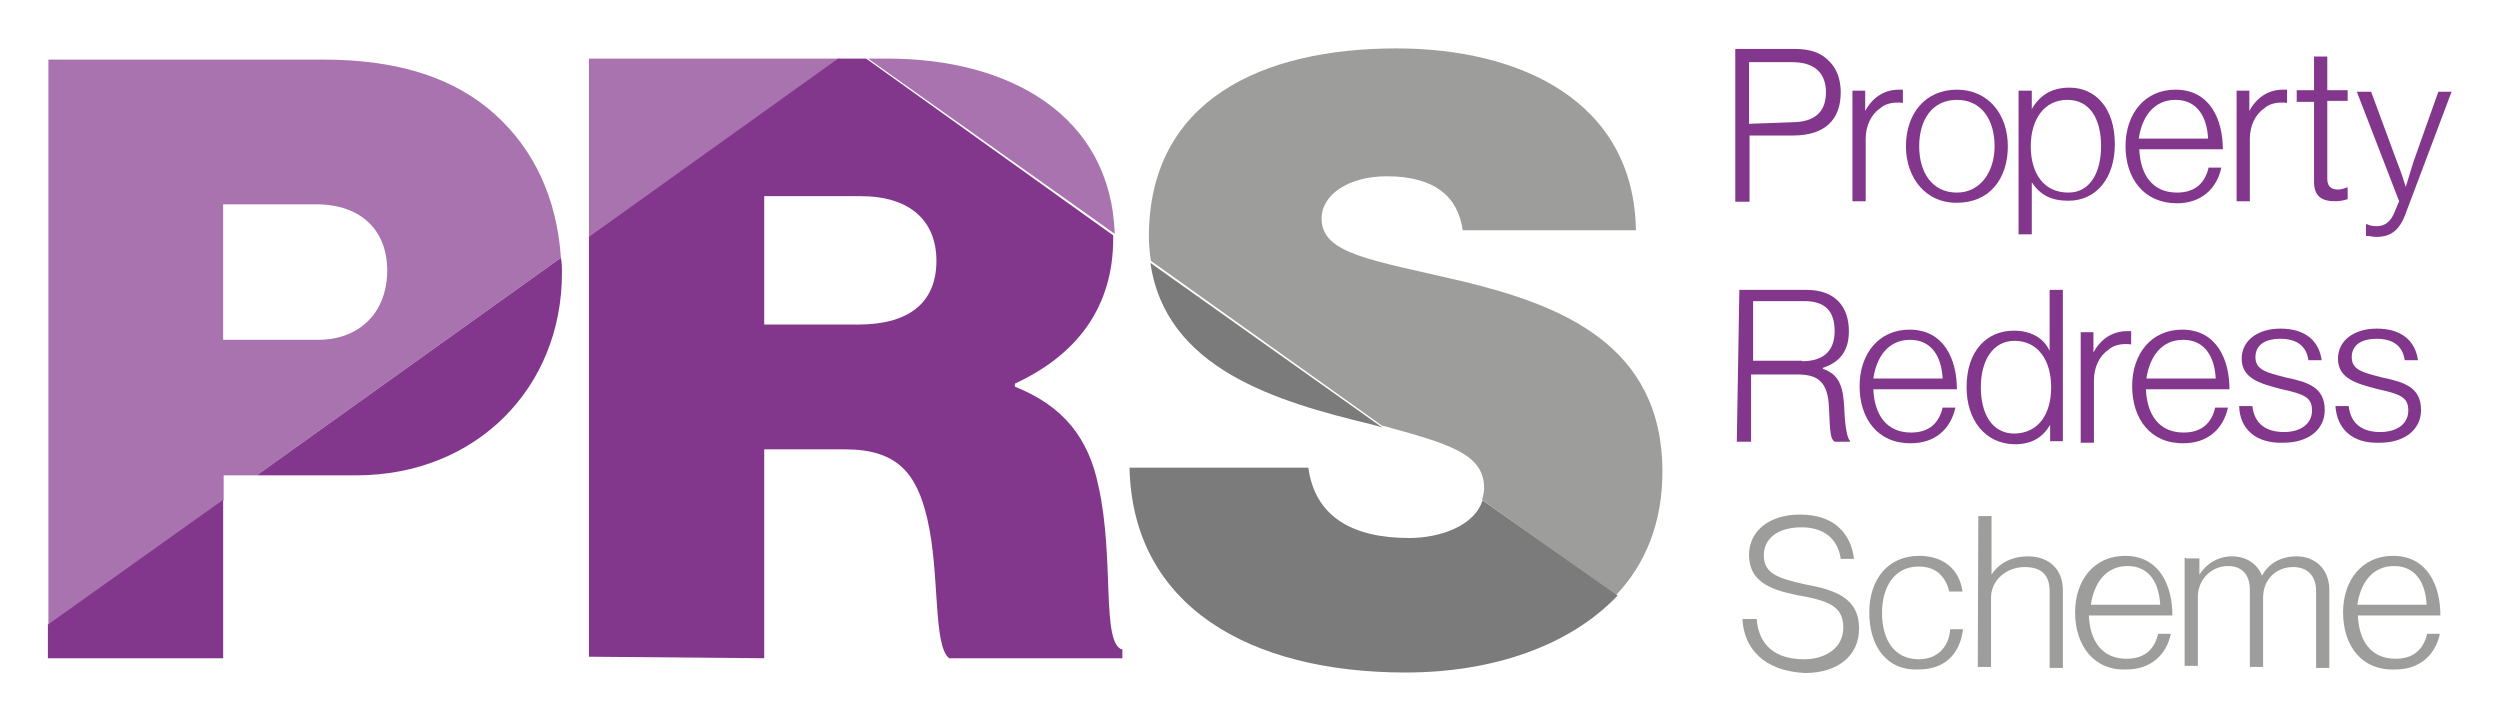 <?xml version="1.0" encoding="utf-8"?>
<!-- Generator: Adobe Illustrator 25.3.0, SVG Export Plug-In . SVG Version: 6.00 Build 0)  -->
<svg version="1.1" id="Layer_1" xmlns="http://www.w3.org/2000/svg" xmlns:xlink="http://www.w3.org/1999/xlink" x="0px" y="0px"
	 width="490.7px" height="140px" viewBox="0 0 490.7 140" style="enable-background:new 0 0 490.7 140;" xml:space="preserve">
<style type="text/css">
	.st0{fill:#FFFFFF;}
	.st1{fill:#82368C;}
	.st2{fill:#9D9D9C;}
	.st3{fill:#A873AF;}
	.st4{fill:#7C7B7B;}
</style>
<g>
	<rect class="st0" width="490.7" height="140"/>
	<g>
		<g>
			<path class="st1" d="M340.5,9.6h11.7c3.4,0,5.5,0.9,7,2.6c1.3,1.3,2.1,3.4,2.1,5.9c0,5.5-3.2,8.5-9.4,8.5h-8.5v13h-2.8V9.6z
				 M351.6,24c4.9,0,6.8-2.3,6.8-5.9c0-3.8-2.3-5.9-6.6-5.9h-8.5v12.1L351.6,24L351.6,24z"/>
			<path class="st1" d="M363.5,17.8h2.6v4l0,0c1.3-2.5,3.6-4.2,6.6-4.2c0.4,0,0.6,0,0.8,0v2.6c-1.5-0.2-3.4,0-4.5,1.1
				c-1.7,1.1-2.8,3.4-2.8,5.9v12.3h-2.6V17.8L363.5,17.8z"/>
			<path class="st1" d="M374.1,28.7c0-6.4,3.8-11.1,10-11.1c6.2,0,10,4.9,10,11.1c0,6.4-3.6,11.1-10,11.1
				C378.1,39.9,374.1,35,374.1,28.7 M391.5,28.7c0-5.1-2.5-9.1-7.4-9.1c-4.9,0-7.4,4-7.4,9.1s2.5,9.1,7.4,9.1
				C388.8,37.8,391.5,33.6,391.5,28.7"/>
			<path class="st1" d="M396.2,17.8h2.6v3.6l0,0c1.5-2.6,3.8-4.2,7.4-4.2c5.1,0,8.9,4,8.9,11.1c0,6.6-3.6,11.1-9.1,11.1
				c-3.4,0-5.5-1.1-7.2-3.6l0,0v10.2h-2.6L396.2,17.8L396.2,17.8z M412.4,28.7c0-5.5-2.3-9.1-6.6-9.1c-4.7,0-7.2,4-7.2,9.1
				c0,5.3,2.5,9.1,7.4,9.1C410.4,37.8,412.4,33.6,412.4,28.7"/>
			<path class="st1" d="M417.2,28.7c0-6.4,3.8-11.1,9.8-11.1c6.8,0,9.3,5.9,9.3,11.7h-16.4c0.2,4.9,2.5,8.5,7.4,8.5
				c3.6,0,5.5-1.9,6.2-4.9h2.5c-0.9,4.2-4,7-8.7,7C420.8,39.9,417.2,35,417.2,28.7 M433.4,27.2c-0.2-4.2-2.1-7.6-6.4-7.6
				s-6.6,3.4-7.2,7.6H433.4z"/>
			<path class="st1" d="M438.9,17.8h2.6v4l0,0c1.3-2.5,3.6-4.2,6.6-4.2c0.4,0,0.6,0,0.8,0v2.6c-1.5-0.2-3.4,0-4.5,1.1
				c-1.7,1.1-2.8,3.4-2.8,5.9v12.3h-2.6V17.8L438.9,17.8z"/>
		</g>
		<g>
			<path class="st1" d="M454.2,35.7V20h-3.4v-2.3h3.4v-6.6h2.6v6.6h4v2.1h-4v15.3c0,1.5,0.8,2.1,2.1,2.1c0.6,0,1.3-0.2,1.7-0.4h0.2
				v2.3c-0.8,0.2-1.3,0.4-2.5,0.4C455.7,39.5,454.2,38.5,454.2,35.7"/>
			<path class="st1" d="M464.4,46.3V44h0.2c0.4,0.2,0.9,0.4,1.9,0.4c1.5,0,2.8-0.8,3.6-3l0.8-1.9l-8.3-21.5h2.8l5.1,13.8
				c0.8,1.9,1.7,4.9,1.7,4.9l0,0c0,0,0.9-3,1.5-4.9l4.9-13.8h2.6l-8.9,23.6c-1.3,3.8-3.2,4.9-5.9,4.9
				C465.7,46.5,465.2,46.3,464.4,46.3"/>
		</g>
		<g>
			<path class="st1" d="M341.4,56.9h13.2c5.5,0,8.3,3.2,8.3,8.1c0,3.6-1.5,6-5.1,7.2v0.2c3.2,1.1,4,3.4,4.2,7.9
				c0.2,4.7,0.8,5.9,1.1,6.2v0.2h-3c-0.8-0.6-0.9-1.5-1.1-6.6c-0.2-5.1-2.1-6.6-6.2-6.6h-9.1v13.2h-2.8L341.4,56.9L341.4,56.9z
				 M353.7,70.9c4.3,0,6.4-2.1,6.4-5.9c0-3.8-1.7-5.9-6-5.9h-10v11.7H353.7L353.7,70.9z"/>
			<path class="st1" d="M365,75.8c0-6.4,3.8-11.1,9.8-11.1c6.8,0,9.3,5.9,9.3,11.7h-16.4c0.2,4.9,2.5,8.5,7.4,8.5
				c3.6,0,5.5-1.9,6.2-4.9h2.5c-0.9,4.2-4,7-8.7,7C368.6,87.1,365,82.2,365,75.8 M381.3,74.3c-0.2-4.2-2.1-7.6-6.4-7.6
				s-6.6,3.4-7.2,7.6H381.3z"/>
			<path class="st1" d="M386,76c0-7.2,4-11.1,9.3-11.1c3.4,0,5.9,1.5,7,4l0,0V56.9h2.6v29.7h-2.5v-3.2l0,0c-1.5,2.5-3.6,3.8-7,3.8
				C389.6,87.1,386,82.4,386,76 M402.6,76c0-5.3-2.6-9.1-7.2-9.1c-4.2,0-6.6,3.8-6.6,9.1c0,5.1,2.1,9.1,6.6,9.1
				C400.2,85,402.6,81.2,402.6,76"/>
			<path class="st1" d="M408.3,65.2h2.6v4l0,0c1.3-2.5,3.6-4.2,6.6-4.2c0.4,0,0.6,0,0.8,0v2.6c-1.5-0.2-3.4,0-4.5,1.1
				c-1.7,1.1-2.8,3.4-2.8,5.9v12.3h-2.6V65.2L408.3,65.2z"/>
			<path class="st1" d="M418.5,75.8c0-6.4,3.8-11.1,9.8-11.1c6.8,0,9.3,5.9,9.3,11.7h-16.4c0.2,4.9,2.5,8.5,7.4,8.5
				c3.6,0,5.5-1.9,6.2-4.9h2.5c-0.9,4.2-4,7-8.7,7C422.1,87.1,418.5,82.2,418.5,75.8 M434.9,74.3c-0.2-4.2-2.1-7.6-6.4-7.6
				s-6.6,3.4-7.2,7.6H434.9z"/>
			<path class="st1" d="M439.5,79.7h2.6c0.4,3.6,2.8,5.1,6.2,5.1s5.5-1.7,5.5-4.2s-1.3-3.2-5.9-4.2c-4.3-1.1-7.9-2.1-7.9-6
				c0-3.6,3.2-5.9,7.6-5.9c5.1,0,7.6,2.6,8.1,6.2h-2.6c-0.4-2.8-2.3-4.2-5.5-4.2c-3.4,0-4.9,1.5-4.9,3.6c0,2.5,2.1,3,6,4
				c4.3,0.9,7.6,1.9,7.6,6.4c0,3.8-3.2,6.4-8.1,6.4C442.7,87.1,439.6,84.1,439.5,79.7"/>
			<path class="st1" d="M458.4,79.7h2.6c0.4,3.6,2.8,5.1,6.2,5.1s5.5-1.7,5.5-4.2s-1.3-3.2-5.9-4.2c-4.3-1.1-7.9-2.1-7.9-6
				c0-3.6,3.2-5.9,7.6-5.9c5.1,0,7.6,2.6,8.1,6.2H472c-0.4-2.8-2.3-4.2-5.5-4.2c-3.4,0-4.9,1.5-4.9,3.6c0,2.5,2.1,3,6,4
				c4.3,0.9,7.6,1.9,7.6,6.4c0,3.8-3.2,6.4-8.1,6.4C461.6,87.1,458.7,84.1,458.4,79.7"/>
			<path class="st2" d="M342,121.5h2.8c0.4,5.1,3.6,7.9,9.3,7.9c4.3,0,7.7-2.3,7.7-6.2c0-4.2-2.8-5.3-9.1-6.4
				c-5.5-1.1-9.4-2.8-9.4-7.9c0-4.7,4-7.9,10-7.9c6.6,0,10,3.6,10.6,8.7h-2.6c-0.6-4.2-3.6-6.2-7.7-6.2c-4.5,0-7.4,2.1-7.4,5.5
				c0,3.6,2.8,4.5,8.1,5.7c5.9,1.1,10.6,2.6,10.6,8.7c0,5.3-4.2,8.7-10.6,8.7C346.1,131.7,342.3,127.2,342,121.5"/>
			<path class="st2" d="M366.9,120.2c0-6.4,3.6-11.1,9.8-11.1c4.7,0,7.9,2.6,8.5,7h-2.6c-0.8-3.2-2.8-4.9-6-4.9
				c-4.9,0-7.2,4.2-7.2,9.1c0,5.1,2.3,9.1,7.2,9.1c3.6,0,5.9-2.3,6.2-5.9h2.5c-0.6,4.9-3.6,7.9-8.7,7.9
				C370.3,131.7,366.9,126.8,366.9,120.2"/>
			<path class="st2" d="M388.3,101.3h2.6v11.5l0,0c1.3-2.1,3.8-3.6,7.2-3.6c4,0,6.8,2.5,6.8,6.6v15.3h-2.6V116
				c0-3.4-1.9-4.7-4.9-4.7c-3.6,0-6.6,2.6-6.6,6v13.6h-2.6L388.3,101.3L388.3,101.3z"/>
			<path class="st2" d="M407.3,120.2c0-6.4,3.8-11.1,9.8-11.1c6.8,0,9.3,5.9,9.3,11.7H410c0.2,4.9,2.5,8.5,7.4,8.5
				c3.6,0,5.5-1.9,6.2-4.9h2.5c-0.9,4.2-4,7-8.7,7C411.1,131.7,407.3,126.8,407.3,120.2 M424,118.7c-0.2-4.2-2.1-7.6-6.4-7.6
				c-4.3,0-6.6,3.4-7.2,7.6H424z"/>
			<path class="st2" d="M429.1,109.6h2.6v3.2l0,0c1.3-2.1,3.6-3.6,6.4-3.6c2.6,0,4.9,1.3,5.9,3.8l0,0c1.3-2.5,3.8-3.8,6.8-3.8
				c3.6,0,6.4,2.5,6.4,6.6v15.3h-2.6V116c0-3.2-1.9-4.7-4.5-4.7c-3.2,0-5.9,2.3-5.9,6v13.6h-2.6v-15.1c0-3.2-1.7-4.7-4.3-4.7
				c-3.2,0-5.9,2.6-5.9,6v13.6h-2.6v-21.2H429.1z"/>
			<path class="st2" d="M459.9,120.2c0-6.4,3.8-11.1,9.8-11.1c6.8,0,9.3,5.9,9.3,11.7h-16.2c0.2,4.9,2.5,8.5,7.4,8.5
				c3.6,0,5.5-1.9,6.2-4.9h2.5c-0.9,4.2-4,7-8.7,7C463.6,131.7,459.9,126.8,459.9,120.2 M476.3,118.7c-0.2-4.2-2.1-7.6-6.4-7.6
				s-6.6,3.4-7.2,7.6H476.3z"/>
			<path class="st3" d="M43.8,93.3h6.6l59.7-42.7c-0.8-11.7-5.3-21.3-13-28.2S78.6,11.7,63.5,11.7h-54v111.1l34.4-24.6V93.3z
				 M43.8,40.1H62c8.9,0,14,5.1,14,13c0,8.1-5.3,13.6-13.6,13.6H43.8C43.8,66.7,43.8,40.1,43.8,40.1z"/>
			<polygon class="st3" points="115.6,11.5 115.6,46.7 164.8,11.5 			"/>
			<path class="st3" d="M174.2,11.5h-3.8l48.4,34.4C218,22.5,198,11.5,174.2,11.5"/>
			<path class="st2" d="M291.3,95.8c0,0.9-0.2,1.5-0.4,2.3l26.3,18.7c5.9-6.2,9.1-14.4,9.1-24.2c0-24.9-19.8-32.7-39.3-37.4
				c-17.8-4.2-27.6-5.3-27.6-12.3c0-4.7,5.3-8.3,12.8-8.3c9.4,0,14,4,14.9,10.6h34c-0.4-25.5-22.9-35.7-47-35.7
				c-26.5,0-48.6,10.2-48.6,37c0,1.7,0.2,3.4,0.4,4.7l45.3,32.3C284.3,87.1,291.3,89,291.3,95.8"/>
			<polygon class="st1" points="43.8,129.2 43.8,98.1 9.4,122.6 9.4,129.2 			"/>
			<path class="st1" d="M69.9,93.3c23.6,0,40.4-17.2,40.4-39.7c0-1.1,0-1.9-0.2-3L50.4,93.3H69.9z"/>
			<path class="st1" d="M150,129.2v-41h15.9c10,0,14,4.5,16.1,13.6c2.5,10.6,1.1,24.9,4.3,27.4h34v-1.7c-4.2-1.1-1.5-17.9-4.7-32.1
				c-1.9-9.3-6.8-15.7-16.4-19.5v-0.6c12.3-5.7,19.3-15.1,19.3-28.5c0-0.2,0-0.4,0-0.6L170,11.5h-5.5l-48.9,35v82.4L150,129.2
				L150,129.2z M150,38.5h18.9c9.8,0,14.9,4.9,14.9,12.7c0,8.3-5.5,12.5-15.3,12.5H150V38.5z"/>
			<path class="st4" d="M269.2,83.3c0.8,0.2,1.3,0.4,2.1,0.6l-45.5-32.3C228.8,72.4,250.5,78.8,269.2,83.3"/>
			<path class="st4" d="M276.6,105.6c-11.3,0-18.5-4.3-19.8-13.8h-35.1c0.6,27.2,23.6,40.2,54.2,40.2c17.2,0,32.3-5.3,41.6-15.1
				L291,98.2C289.4,103.3,282.5,105.6,276.6,105.6"/>
		</g>
	</g>
</g>
</svg>
